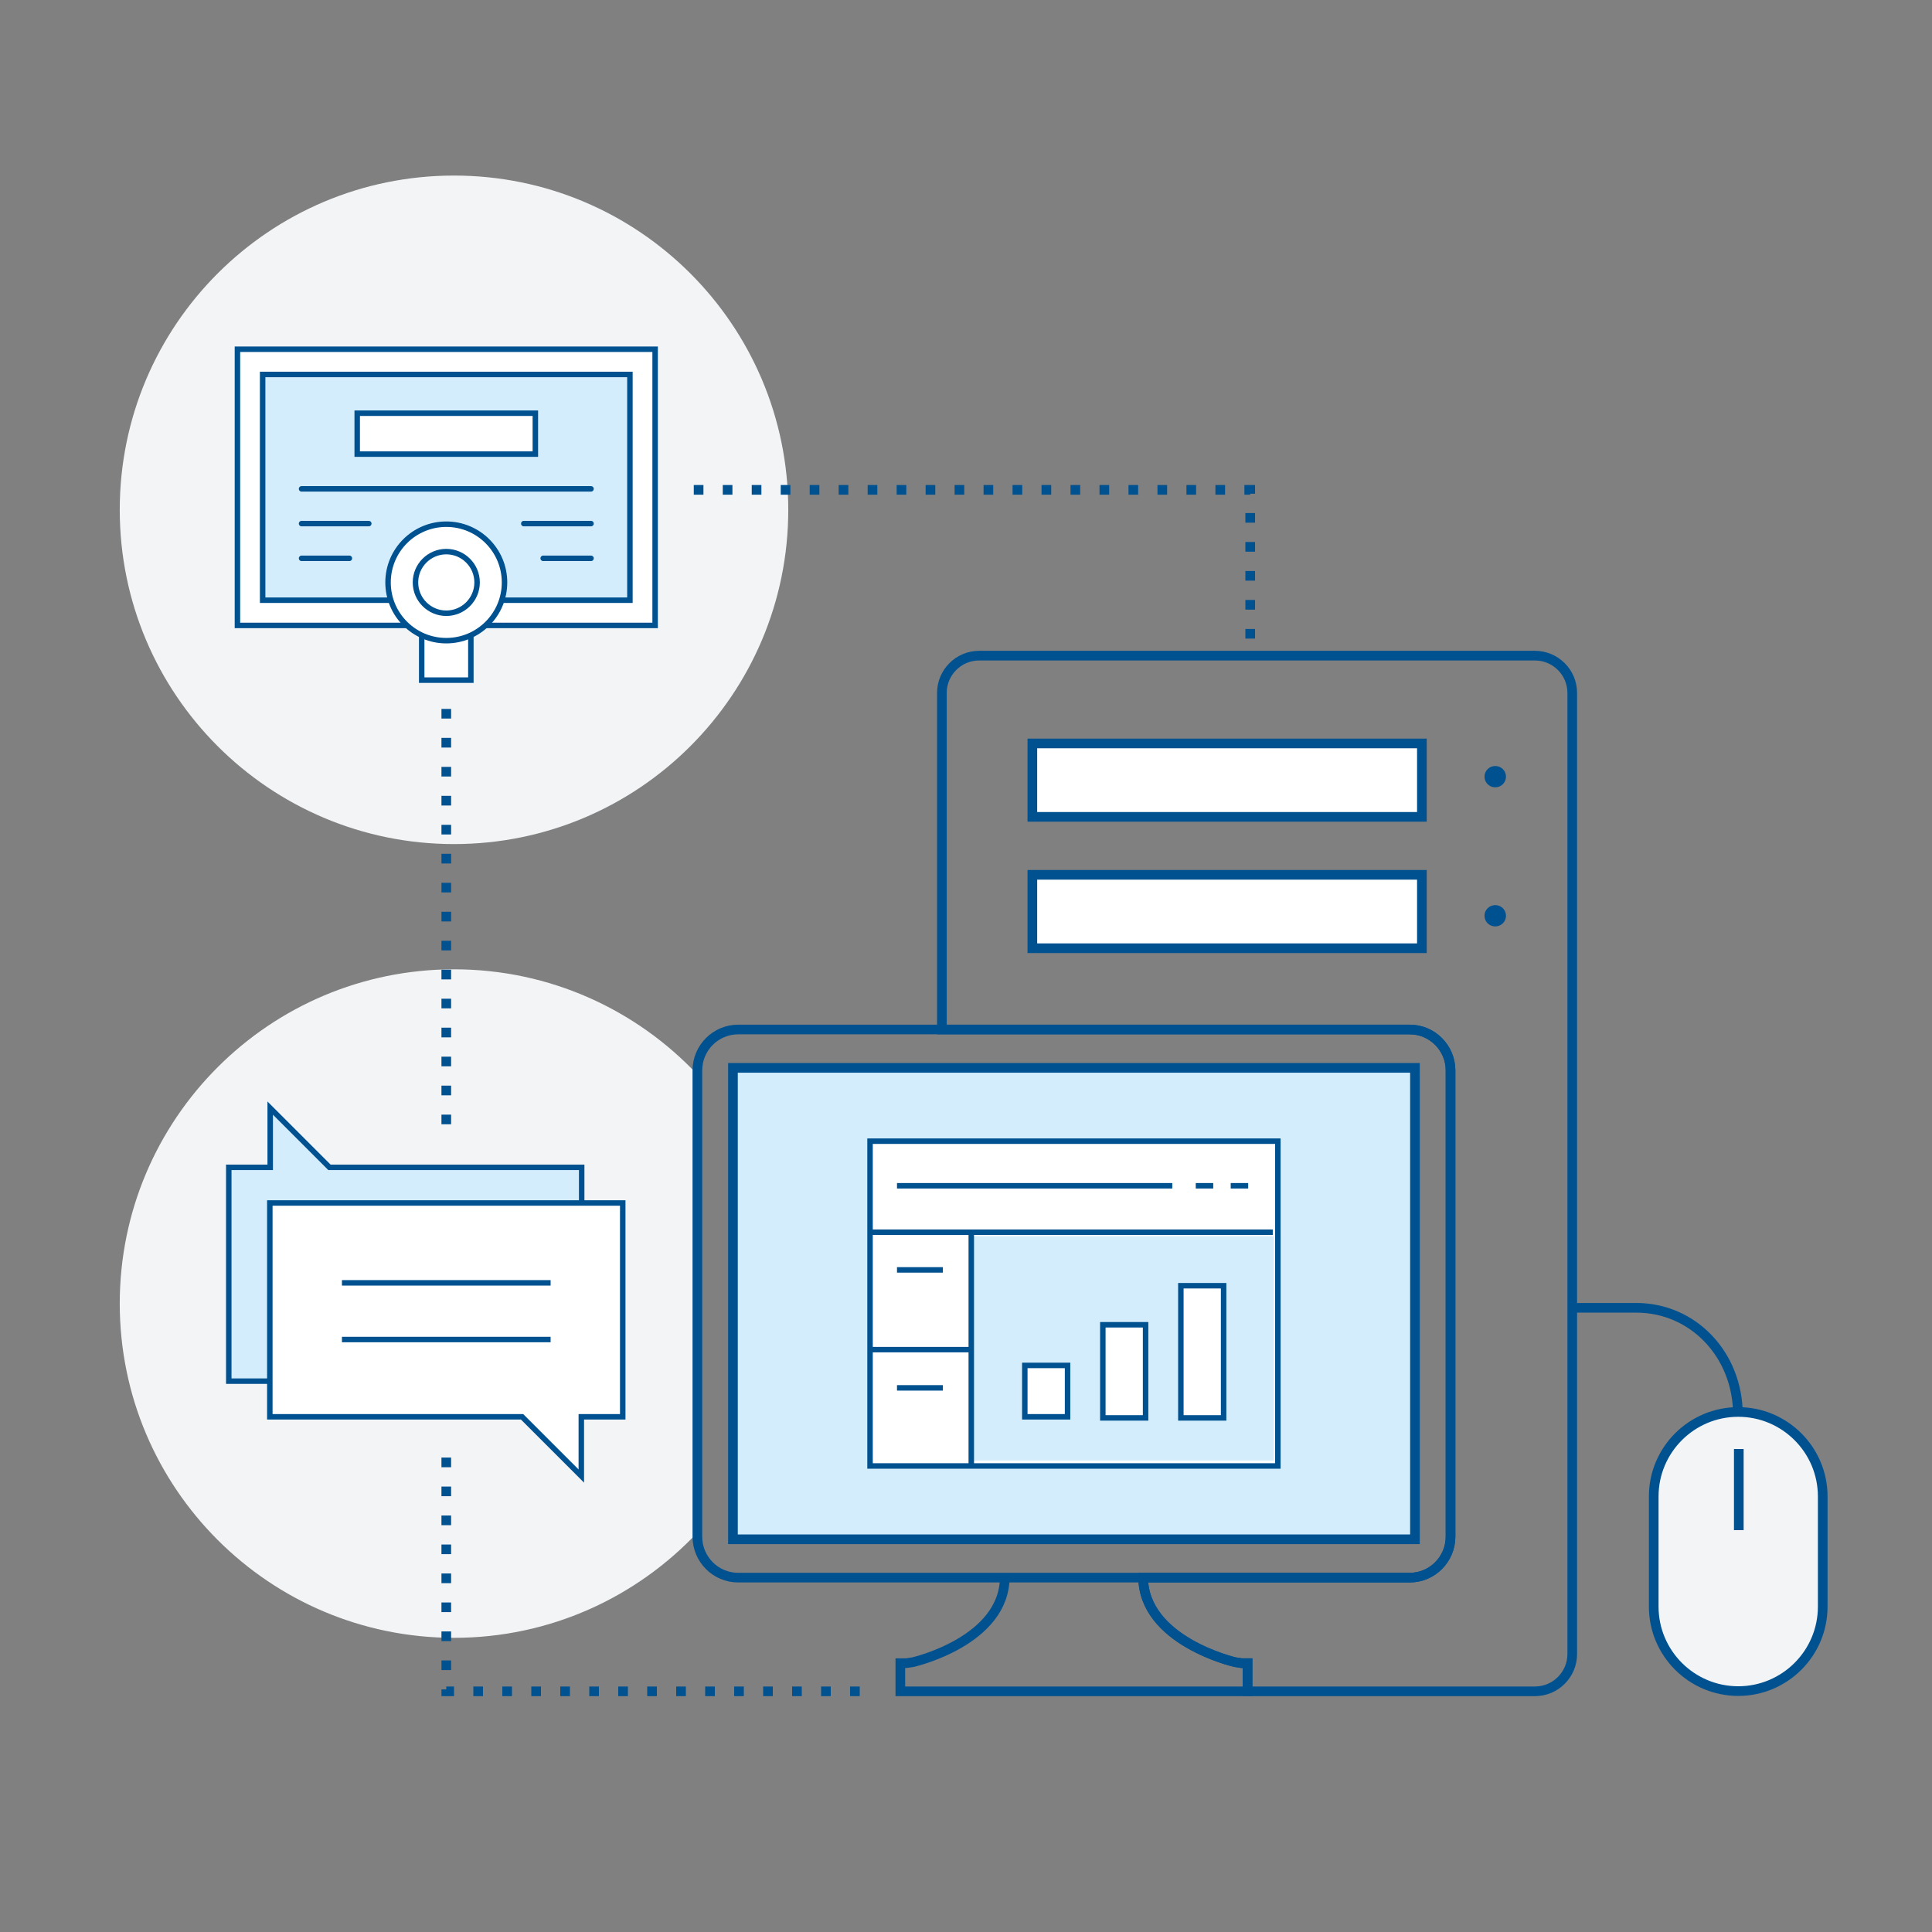 <?xml version="1.0" encoding="utf-8"?>
<!-- Generator: Adobe Illustrator 26.1.0, SVG Export Plug-In . SVG Version: 6.00 Build 0)  -->
<svg version="1.2" baseProfile="tiny" id="Слой_1"
	 xmlns="http://www.w3.org/2000/svg" xmlns:xlink="http://www.w3.org/1999/xlink" x="0px" y="0px" viewBox="0 0 500 500"
	 overflow="visible" xml:space="preserve">
<rect x="0" y="0" width="500" height="500" fill="#808080" stroke="none"/>
<path fill="#F2F4F6" d="M180.479,278.093c-15.776-16.757-38.147-27.235-62.979-27.235c-47.777,0-86.509,38.729-86.509,86.506
	c0,47.772,38.732,86.504,86.509,86.504c24.831,0,47.203-10.478,62.979-27.236V278.093z"/>
<path fill="#F2F4F6" d="M30.991,131.941c0-47.777,38.732-86.505,86.509-86.505c47.776,0,86.504,38.728,86.504,86.505
	c0,47.773-38.728,86.505-86.504,86.505C69.723,218.446,30.991,179.714,30.991,131.941z"/>
<path fill="#005190" d="M253.41,176.715"/>
<rect x="267.172" y="192.404" fill="#FFFFFF" stroke="#005190" stroke-width="2.5" stroke-miterlimit="10" width="100.811" height="18.998"/>
<rect x="267.172" y="226.404" fill="#FFFFFF" stroke="#005190" stroke-width="2.5" stroke-miterlimit="10" width="100.811" height="18.998"/>
<g>
	<path fill="none" stroke="#005190" stroke-width="2.5" stroke-miterlimit="10" d="M449.775,366.16
		c0-15.535-11.561-27.702-26.315-27.702H407"/>
</g>
<path fill="#F2F4F6" stroke="#005190" stroke-width="2.5" stroke-miterlimit="10" d="M427.981,415.795v-28.52
	c0-12.054,9.815-21.859,21.874-21.859c12.053,0,21.864,9.806,21.864,21.859v28.52c0,12.059-9.811,21.859-21.864,21.859
	C437.797,437.654,427.981,427.853,427.981,415.795z"/>
<path fill="none" stroke="#005190" stroke-width="2.5" stroke-miterlimit="10" d="M180.479,397.693V277.03
	c0-5.841,4.735-10.594,10.558-10.594h173.803c5.822,0,10.558,4.753,10.558,10.594v120.663c0,5.841-4.735,10.596-10.558,10.596
	H191.036C185.214,408.289,180.479,403.534,180.479,397.693z"/>
<path fill="none" stroke="#005190" stroke-width="2.5" stroke-miterlimit="10" d="M295.843,408.11
	c0,16.495,23.539,22.012,23.771,22.05l1.667,0.262h1.586v7.291h-89.859v-7.291h1.555l1.708-0.262
	c0.232-0.038,23.762-5.487,23.762-22.05"/>
<rect x="189.688" y="276.363" fill="#D4EDFC" stroke="#005190" stroke-width="2.5" stroke-miterlimit="10" width="176.5" height="122"/>
<g>
	<path fill="none" stroke="#005190" stroke-width="2.5" stroke-miterlimit="10" d="M321.281,430.422l-1.667-0.262
		c-0.232-0.038-23.591-5.518-23.764-21.871h68.988c5.822,0,10.558-4.755,10.558-10.596V277.03c0-5.841-4.735-10.594-10.558-10.594
		H243.76v-87.109c0-5.32,4.328-9.646,9.65-9.646h143.828c5.322,0,9.656,4.326,9.656,9.646v248.749c0,5.312-4.334,9.637-9.656,9.637
		h-74.371v-7.291H321.281z"/>
</g>
<path fill="#005190" stroke="#005190" stroke-width="2.5" stroke-linecap="round" stroke-linejoin="round" stroke-miterlimit="10" d="
	M385.435,200.999c0,0.846,0.69,1.508,1.537,1.508c0.842,0,1.527-0.662,1.527-1.508c0-0.844-0.686-1.506-1.527-1.506
	C386.125,199.493,385.435,200.155,385.435,200.999z"/>
<path fill="#005190" stroke="#005190" stroke-width="2.5" stroke-linecap="round" stroke-linejoin="round" stroke-miterlimit="10" d="
	M385.435,236.999c0,0.846,0.69,1.508,1.537,1.508c0.842,0,1.527-0.662,1.527-1.508c0-0.844-0.686-1.506-1.527-1.506
	C386.125,235.493,385.435,236.155,385.435,236.999z"/>
<polyline fill="none" stroke="#005190" stroke-width="2.5" stroke-miterlimit="10" stroke-dasharray="2.5,5" points="
	179.551,126.773 323.552,126.774 323.553,166 "/>
<polyline fill="none" stroke="#005190" stroke-width="2.5" stroke-miterlimit="10" stroke-dasharray="2.5,5" points="
	222.499,437.713 115.498,437.713 115.497,375 "/>
<line fill="none" stroke="#005190" stroke-width="2.5" stroke-miterlimit="10" stroke-dasharray="2.5,5" x1="115.498" y1="183.46" x2="115.497" y2="293.552"/>
<polygon fill="#D4EDFC" stroke="#005190" stroke-width="1.417" stroke-miterlimit="10" points="59.207,357.437 150.54,357.437 
	150.54,302.104 85.261,302.104 69.927,286.77 69.927,302.104 59.207,302.104 "/>
<line fill="none" stroke="#005190" stroke-width="2.5" stroke-miterlimit="10" x1="450" y1="375" x2="450" y2="396"/>
<polygon fill="#FFFFFF" stroke="#005190" stroke-width="1.417" stroke-miterlimit="10" points="161.164,311.333 69.831,311.333 
	69.831,366.667 135.11,366.667 150.444,382 150.444,366.667 161.164,366.667 "/>
<line fill="none" stroke="#005190" stroke-width="1.417" stroke-miterlimit="10" x1="88.497" y1="332" x2="142.497" y2="332"/>
<line fill="none" stroke="#005190" stroke-width="1.417" stroke-miterlimit="10" x1="88.497" y1="346.667" x2="142.497" y2="346.667"/>
<g>
	
		<rect x="225.167" y="295.336" fill="#FFFFFF" stroke="#005190" stroke-width="1.417" stroke-miterlimit="10" width="105.54" height="84.055"/>
	<rect x="251.932" y="319.929" fill="#D4EDFC" width="77.742" height="58.048"/>
	
		<line fill="none" stroke="#005190" stroke-width="1.417" stroke-miterlimit="10" x1="225.358" y1="318.893" x2="329.391" y2="318.893"/>
	
		<line fill="none" stroke="#005190" stroke-width="1.417" stroke-miterlimit="10" x1="251.367" y1="319.176" x2="251.367" y2="379.391"/>
	
		<line fill="none" stroke="#005190" stroke-width="1.417" stroke-miterlimit="10" x1="225.17" y1="349.284" x2="251.084" y2="349.284"/>
	
		<line fill="none" stroke="#005190" stroke-width="1.417" stroke-miterlimit="10" x1="232.143" y1="328.647" x2="244.016" y2="328.647"/>
	
		<line fill="none" stroke="#005190" stroke-width="1.417" stroke-miterlimit="10" x1="232.143" y1="306.879" x2="303.383" y2="306.879"/>
	
		<line fill="none" stroke="#005190" stroke-width="1.417" stroke-miterlimit="10" x1="318.507" y1="306.879" x2="323.03" y2="306.879"/>
	
		<line fill="none" stroke="#005190" stroke-width="1.417" stroke-miterlimit="10" x1="309.461" y1="306.879" x2="313.984" y2="306.879"/>
	
		<line fill="none" stroke="#005190" stroke-width="1.417" stroke-miterlimit="10" x1="232.143" y1="359.178" x2="244.016" y2="359.178"/>
	
		<rect x="265.219" y="353.368" fill="#FFFFFF" stroke="#005190" stroke-width="1.417" stroke-miterlimit="10" width="11.065" height="13.301"/>
	
		<rect x="285.412" y="342.849" fill="#FFFFFF" stroke="#005190" stroke-width="1.417" stroke-miterlimit="10" width="11.065" height="24.103"/>
	
		<rect x="305.605" y="332.745" fill="#FFFFFF" stroke="#005190" stroke-width="1.417" stroke-miterlimit="10" width="11.065" height="34.208"/>
</g>
<g>
	<path fill="#FFFFFF" stroke="#005190" stroke-width="1.417" stroke-miterlimit="10" d="M169.548,161.86H61.448V90.384h108.099
		V161.86z"/>
	<path fill="#D4EDFC" stroke="#005190" stroke-width="1.417" stroke-miterlimit="10" d="M67.973,96.909h95.049v58.425H67.973
		V96.909z"/>
	<path fill="#FFFFFF" stroke="#005190" stroke-width="1.417" stroke-miterlimit="10" d="M121.859,176.02h-12.723l0-28.32l12.724,0
		L121.859,176.02z"/>
	<path fill="#FFFFFF" stroke="#005190" stroke-width="1.417" stroke-miterlimit="10" d="M130.57,150.732
		c0,8.324-6.748,15.072-15.072,15.072c-8.324,0-15.072-6.748-15.072-15.072s6.748-15.072,15.072-15.072
		C123.822,135.66,130.57,142.408,130.57,150.732"/>
	<path fill="none" stroke="#005190" stroke-width="1.417" stroke-miterlimit="10" d="M115.498,158.708
		c-4.398,0-7.976-3.578-7.976-7.977c0-4.398,3.578-7.976,7.976-7.976s7.976,3.578,7.976,7.976
		C123.474,155.13,119.896,158.708,115.498,158.708"/>
	<path fill="#FFFFFF" stroke="#005190" stroke-width="1.417" stroke-miterlimit="10" d="M138.55,117.525H92.446V106.94h46.104
		V117.525z"/>
	
		<path fill="none" stroke="#005190" stroke-width="1.417" stroke-linecap="round" stroke-linejoin="round" stroke-miterlimit="10" d="
		M78.042,126.515h74.912"/>
	
		<path fill="none" stroke="#005190" stroke-width="1.417" stroke-linecap="round" stroke-linejoin="round" stroke-miterlimit="10" d="
		M135.554,135.506h17.4"/>
	
		<path fill="none" stroke="#005190" stroke-width="1.417" stroke-linecap="round" stroke-linejoin="round" stroke-miterlimit="10" d="
		M140.574,144.496h12.38"/>
	
		<path fill="none" stroke="#005190" stroke-width="1.417" stroke-linecap="round" stroke-linejoin="round" stroke-miterlimit="10" d="
		M95.442,135.506h-17.4"/>
	
		<path fill="none" stroke="#005190" stroke-width="1.417" stroke-linecap="round" stroke-linejoin="round" stroke-miterlimit="10" d="
		M90.422,144.496h-12.38"/>
</g>
</svg>
